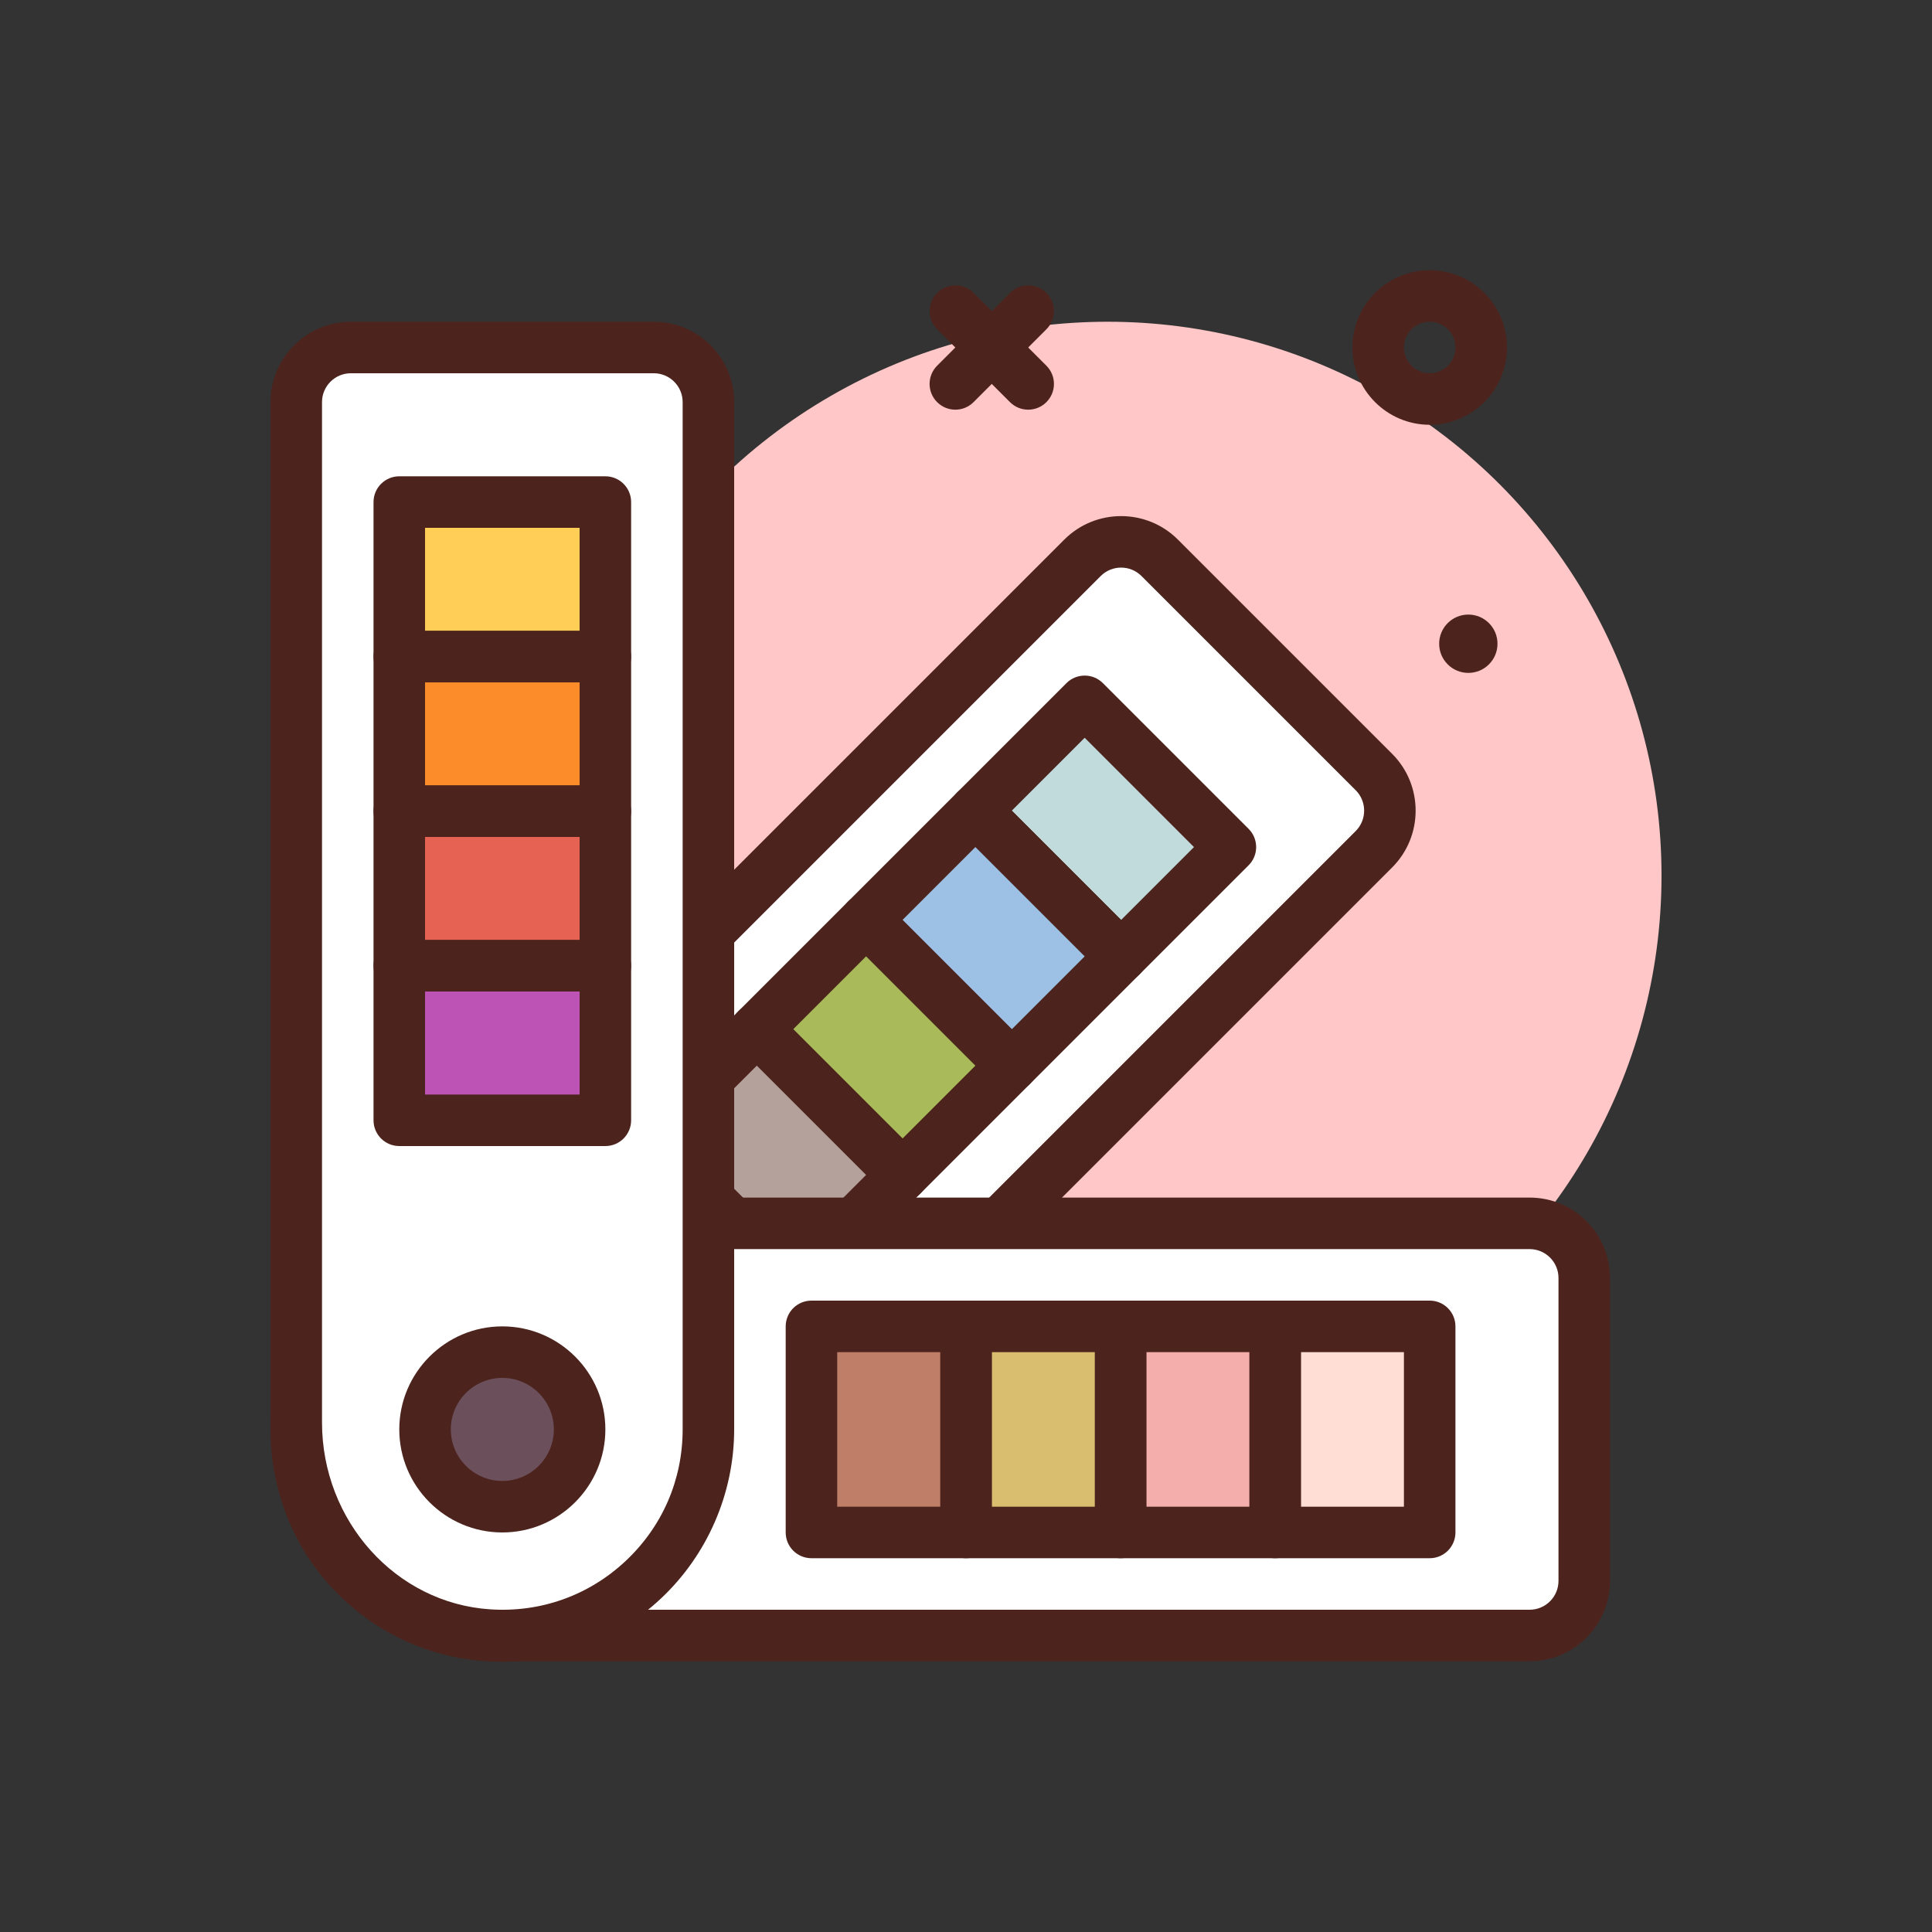 <svg xmlns="http://www.w3.org/2000/svg" width="512" viewBox="0 0 300 300" height="512" id="colour-palette"><rect x="0" y="0" width="300" height="300" fill="#333333" stroke="none"/><g><circle r="86" fill="#ffc7c7" cy="135.959" cx="172.001"></circle><g><path fill="#fff" d="m213.342 119.878-33.26-33.26c-3.312-3.312-8.682-3.312-11.995 0l-112.022 112.022c-12.052 12.052-13.48 31.67-2.232 44.475 12.325 14.032 33.717 14.55 46.712 1.555l112.797-112.797c3.312-3.312 3.312-8.682 0-11.995z"></path><path fill="#4c241d" d="m77.897 258.041c-.383 0-.766-.006-1.15-.018-10.051-.326-19.256-4.682-25.92-12.268-12.465-14.193-11.406-36.131 2.41-49.943l112.022-112.021c4.869-4.869 12.785-4.865 17.65 0l33.26 33.26c4.867 4.865 4.867 12.785 0 17.65l-112.795 112.797c-6.738 6.738-15.967 10.543-25.477 10.543zm96.186-169.904c-1.146 0-2.295.438-3.168 1.311l-112.021 112.021c-10.842 10.842-11.744 27.975-2.055 39.008 5.188 5.906 12.352 9.297 20.166 9.551 7.865.234 15.182-2.654 20.713-8.186l112.795-112.797c1.746-1.748 1.746-4.59 0-6.338l-33.26-33.26c-.873-.873-2.022-1.31-3.17-1.31z"></path></g><g><path transform="matrix(.707 .707 -.707 .707 141.167 -83.4)" fill="#c1dbdc" d="m155.256 116.704h32v24h-32z"></path><path fill="#4c241d" d="m174.085 152.504c-1.023 0-2.047-.391-2.828-1.172l-22.629-22.629c-1.562-1.562-1.562-4.094 0-5.656l16.971-16.971c1.562-1.562 4.094-1.562 5.656 0l22.629 22.629c1.562 1.562 1.562 4.094 0 5.656l-16.971 16.971c-.781.781-1.805 1.172-2.828 1.172zm-16.973-26.629 16.973 16.973 11.314-11.314-16.973-16.973z"></path></g><g><path transform="matrix(.707 .707 -.707 .707 148.197 -66.429)" fill="#9dc1e4" d="m138.285 133.675h32v24h-32z"></path><path fill="#4c241d" d="m157.114 169.475c-1.023 0-2.047-.391-2.828-1.172l-22.629-22.629c-1.562-1.562-1.562-4.094 0-5.656l16.971-16.971c1.562-1.562 4.094-1.562 5.656 0l22.629 22.629c1.562 1.562 1.562 4.094 0 5.656l-16.971 16.971c-.781.781-1.804 1.172-2.828 1.172zm-16.972-26.629 16.973 16.973 11.314-11.314-16.973-16.973z"></path></g><g><path transform="matrix(.707 .707 -.707 .707 155.226 -49.458)" fill="#a9ba5a" d="m121.315 150.645h32v24h-32z"></path><path fill="#4c241d" d="m140.144 186.443c-1.023 0-2.047-.391-2.828-1.172l-22.627-22.627c-1.562-1.562-1.562-4.094 0-5.656l16.969-16.971c1.5-1.5 4.156-1.5 5.656 0l22.629 22.629c.75.75 1.172 1.768 1.172 2.828s-.422 2.078-1.172 2.828l-16.971 16.969c-.782.782-1.805 1.172-2.828 1.172zm-16.971-26.627 16.971 16.971 11.314-11.312-16.973-16.973z"></path></g><g><path transform="matrix(.707 .707 -.707 .707 162.256 -32.488)" fill="#b5a19c" d="m104.344 167.616h32v24h-32z"></path><path fill="#4c241d" d="m123.173 203.414c-1.023 0-2.047-.391-2.828-1.172l-22.627-22.627c-1.562-1.562-1.562-4.094 0-5.656l16.971-16.971c1.562-1.562 4.094-1.562 5.656 0l22.627 22.627c1.562 1.562 1.562 4.094 0 5.656l-16.971 16.971c-.781.781-1.805 1.172-2.828 1.172zm-16.971-26.627 16.971 16.971 11.314-11.314-16.971-16.971z"></path></g><g><path fill="#fff" d="m246.001 245.478v-47.038c0-4.684-3.797-8.481-8.481-8.481h-158.423c-17.044 0-31.926 12.862-33.027 29.87-1.207 18.637 13.553 34.13 31.931 34.13h159.519c4.684 0 8.481-3.797 8.481-8.481z"></path><path fill="#4c241d" d="m237.521 257.959h-159.52c-9.912 0-19.486-4.148-26.268-11.383-6.879-7.338-10.307-16.928-9.656-27.006 1.221-18.848 17.482-33.611 37.02-33.611h158.424c6.881 0 12.48 5.6 12.48 12.48v47.039c0 6.881-5.6 12.481-12.48 12.481zm-158.424-64c-15.332 0-28.086 11.477-29.035 26.127-.508 7.848 2.158 15.312 7.508 21.018 5.352 5.711 12.609 8.855 20.432 8.855h159.52c2.471 0 4.48-2.01 4.48-4.48v-47.039c0-2.471-2.01-4.48-4.48-4.48h-158.425z"></path></g><g><path transform="matrix(0 1 -1 0 431.96 11.958)" fill="#ffded5" d="m194.001 209.959h32v24h-32z"></path><path fill="#4c241d" d="m222.001 241.959h-24c-2.209 0-4-1.791-4-4v-32c0-2.209 1.791-4 4-4h24c2.209 0 4 1.791 4 4v32c0 2.209-1.791 4-4 4zm-20-8h16v-24h-16z"></path></g><g><path transform="matrix(0 1 -1 0 407.96 35.958)" fill="#f4aeab" d="m170.001 209.959h32v24h-32z"></path><path fill="#4c241d" d="m198.001 241.959h-24c-2.209 0-4-1.791-4-4v-32c0-2.209 1.791-4 4-4h24c2.209 0 4 1.791 4 4v32c0 2.209-1.791 4-4 4zm-20-8h16v-24h-16z"></path></g><g><path transform="matrix(0 1 -1 0 383.96 59.958)" fill="#d9be6f" d="m146.001 209.959h32v24h-32z"></path><path fill="#4c241d" d="m174.001 241.959h-24c-2.209 0-4-1.791-4-4v-32c0-2.209 1.791-4 4-4h24c2.209 0 4 1.791 4 4v32c0 2.209-1.791 4-4 4zm-20-8h16v-24h-16z"></path></g><g><path fill="#fff" d="m101.52 53.959h-47.038c-4.684 0-8.481 3.797-8.481 8.481v158.422c0 17.044 12.862 31.926 29.87 33.027 18.637 1.207 34.13-13.553 34.13-31.931v-159.518c0-4.684-3.797-8.481-8.481-8.481z"></path><path fill="#4c241d" d="m78.03 257.961c-.803 0-1.607-.025-2.418-.078-18.848-1.221-33.611-17.482-33.611-37.02v-158.424c0-6.881 5.6-12.48 12.48-12.48h47.039c6.881 0 12.48 5.6 12.48 12.48v159.52c0 9.912-4.148 19.486-11.383 26.268-6.747 6.326-15.401 9.734-24.587 9.734zm-23.549-200.002c-2.471 0-4.48 2.01-4.48 4.48v158.424c0 15.332 11.477 28.086 26.127 29.035 7.836.52 15.314-2.158 21.018-7.508 5.711-5.352 8.855-12.609 8.855-20.432v-159.519c0-2.471-2.01-4.48-4.48-4.48z"></path></g><g><path fill="#ffce56" d="m62.001 77.959h32v24h-32z"></path><path fill="#4c241d" d="m94.001 105.959h-32c-2.209 0-4-1.791-4-4v-24c0-2.209 1.791-4 4-4h32c2.209 0 4 1.791 4 4v24c0 2.209-1.791 4-4 4zm-28-8h24v-16h-24z"></path></g><g><path fill="#fc8c29" d="m62.001 101.959h32v24h-32z"></path><path fill="#4c241d" d="m94.001 129.959h-32c-2.209 0-4-1.791-4-4v-24c0-2.209 1.791-4 4-4h32c2.209 0 4 1.791 4 4v24c0 2.209-1.791 4-4 4zm-28-8h24v-16h-24z"></path></g><g><path fill="#e66353" d="m62.001 125.959h32v24h-32z"></path><path fill="#4c241d" d="m94.001 153.959h-32c-2.209 0-4-1.791-4-4v-24c0-2.209 1.791-4 4-4h32c2.209 0 4 1.791 4 4v24c0 2.209-1.791 4-4 4zm-28-8h24v-16h-24z"></path></g><g><path fill="#bd53b5" d="m62.001 149.959h32v24h-32z"></path><path fill="#4c241d" d="m94.001 177.959h-32c-2.209 0-4-1.791-4-4v-24c0-2.209 1.791-4 4-4h32c2.209 0 4 1.791 4 4v24c0 2.209-1.791 4-4 4zm-28-8h24v-16h-24z"></path></g><g><path transform="matrix(0 1 -1 0 359.96 83.958)" fill="#bf7e68" d="m122.001 209.959h32v24h-32z"></path><path fill="#4c241d" d="m150.001 241.959h-24c-2.209 0-4-1.791-4-4v-32c0-2.209 1.791-4 4-4h24c2.209 0 4 1.791 4 4v32c0 2.209-1.791 4-4 4zm-20-8h16v-24h-16z"></path></g><g fill="#4c241d"><path d="m159.657 63.615c-1.023 0-2.047-.391-2.828-1.172l-11.312-11.312c-1.562-1.562-1.562-4.094 0-5.656s4.094-1.562 5.656 0l11.312 11.312c1.562 1.562 1.562 4.094 0 5.656-.781.782-1.804 1.172-2.828 1.172z"></path><path d="m148.345 63.615c-1.023 0-2.047-.391-2.828-1.172-1.562-1.562-1.562-4.094 0-5.656l11.312-11.312c1.562-1.562 4.094-1.562 5.656 0s1.562 4.094 0 5.656l-11.312 11.312c-.781.782-1.805 1.172-2.828 1.172z"></path><circle r="4.529" cy="99.959" cx="228.001"></circle><path d="m222.001 65.959c-6.617 0-12-5.383-12-12s5.383-12 12-12 12 5.383 12 12-5.383 12-12 12zm0-16c-2.205 0-4 1.795-4 4s1.795 4 4 4 4-1.795 4-4-1.795-4-4-4z"></path></g><g><circle r="12" fill="#6b4f5b" cy="221.959" cx="78.001"></circle><path fill="#4c241d" d="m78.001 237.959c-8.822 0-16-7.178-16-16s7.178-16 16-16 16 7.178 16 16-7.178 16-16 16zm0-24c-4.412 0-8 3.588-8 8s3.588 8 8 8 8-3.588 8-8-3.588-8-8-8z"></path></g></g></svg>